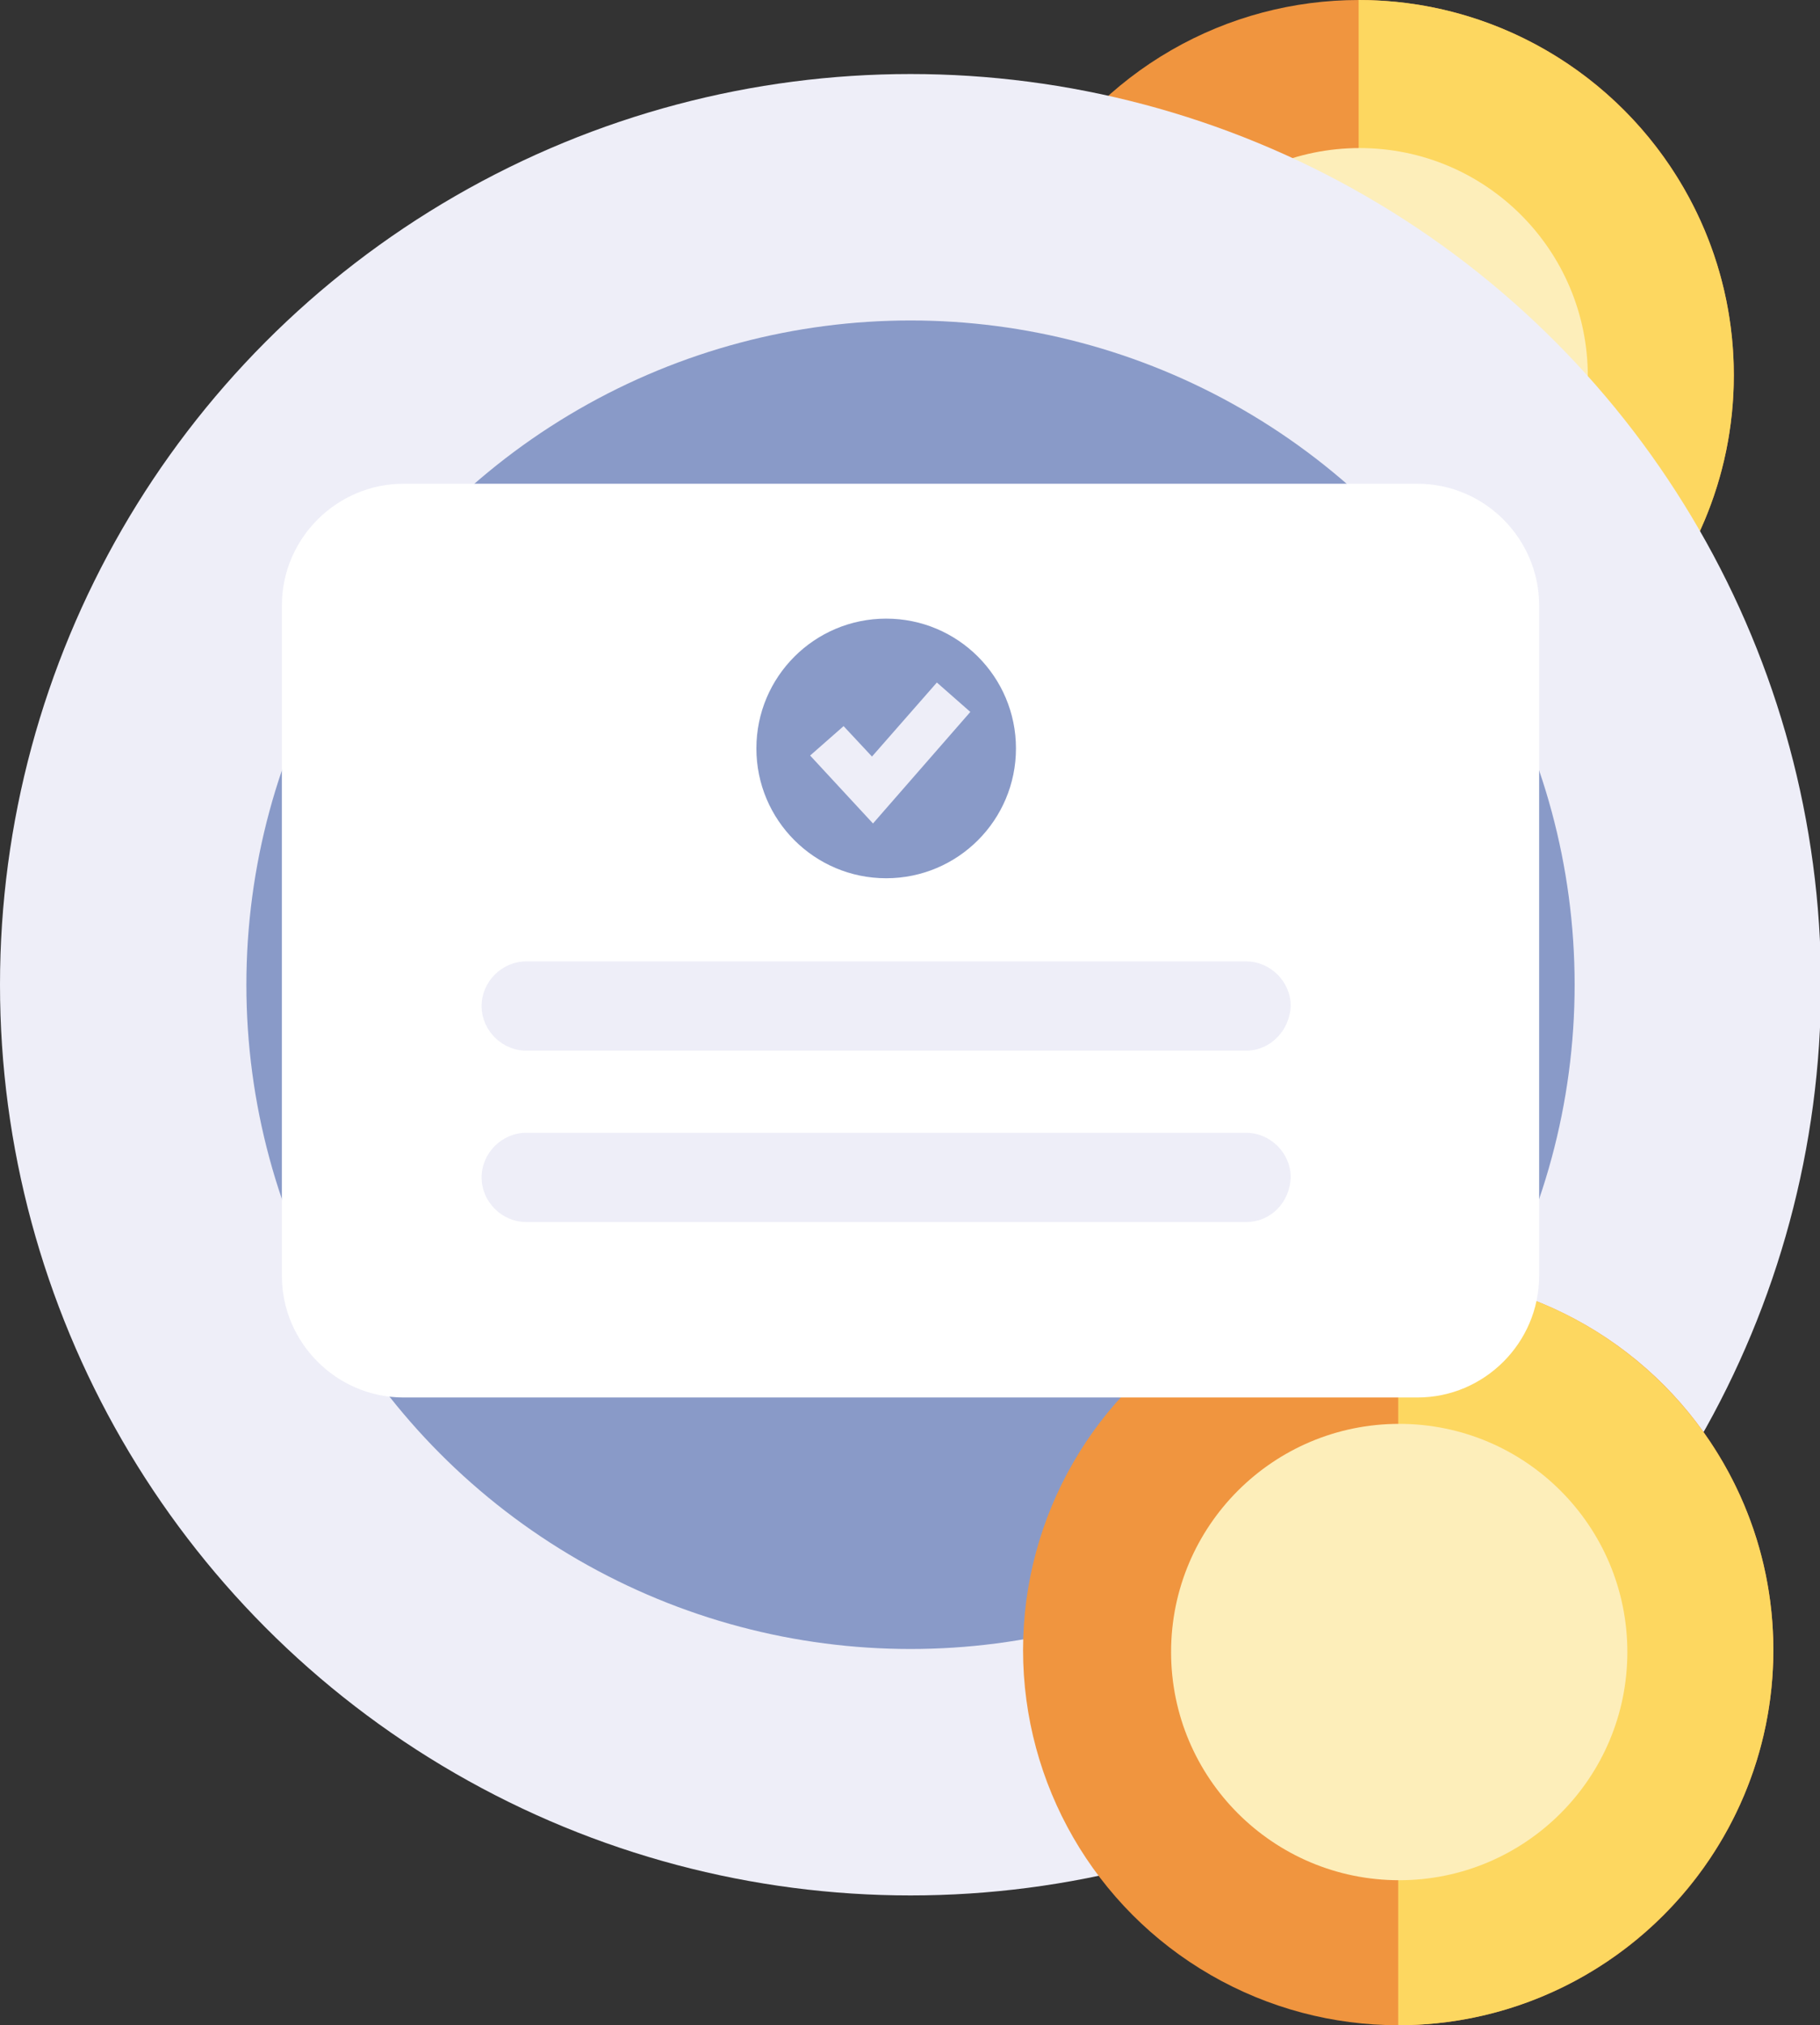 <?xml version="1.0" encoding="utf-8"?>
<!-- Generator: Adobe Illustrator 22.0.0, SVG Export Plug-In . SVG Version: 6.00 Build 0)  -->
<svg version="1.1" id="Layer_1" xmlns="http://www.w3.org/2000/svg" xmlns:xlink="http://www.w3.org/1999/xlink" x="0px" y="0px"
	 viewBox="0 0 179.5 199.7" style="enable-background:new 0 0 179.5 199.7;" xml:space="preserve">
<rect x="0" y="0" width="179.5" height="199.7" fill="#333333" stroke="none"/>
<style type="text/css">
	.st0{fill:#F0953F;}
	.st1{fill:#FDD760;}
	.st2{fill:#FDEEBA;}
	.st3{fill:#EEEEF8;}
	.st4{fill:#899AC8;}
	.st5{fill:#F0C41B;}
	.st6{fill:#3F3F3F;}
	.st7{fill:#F9EAB0;}
	.st8{fill:#DB2215;}
	.st9{fill:#245EA9;}
	.st10{fill:#DFDFE5;}
	.st11{fill:#7E90B7;}
	.st12{fill:#FFFFFF;}
	.st13{fill:#187950;}
	.st14{fill:#28AB70;}
	.st15{fill:#DB4699;}
	.st16{fill:#A33173;}
	.st17{fill:#1D9AB7;}
	.st18{fill:#1EA8CE;}
	.st19{clip-path:url(#SVGID_4_);}
	.st20{fill:#F1F1F1;}
	.st21{fill:#E1E1E4;}
	.st22{fill:#E95D68;}
	.st23{opacity:0.1;fill:#1D1D1B;}
	.st24{fill:#3C3A41;}
	.st25{fill:#17171A;}
	.st26{opacity:0.2;fill:#1D1D1B;}
	.st27{opacity:0.3;fill:#3C3A41;}
	.st28{fill:#FDF28C;}
	.st29{opacity:0.1;fill:#3C3A41;}
	.st30{opacity:0.4;fill:#EEEEF8;}
	.st31{opacity:0.28;fill:#FFFFFF;}
	.st32{opacity:5.000000e-02;fill:#3C3A41;}
	.st33{opacity:0.1;}
	.st34{fill:#1D1D1B;}
	.st35{opacity:0.37;fill:#DFDFE5;}
	.st36{opacity:0.21;fill:#3C3A41;}
	.st37{fill:#FDBF00;}
	.st38{clip-path:url(#SVGID_6_);}
	.st39{clip-path:url(#SVGID_8_);}
	.st40{opacity:0.12;fill:#FFFFFF;}
	.st41{clip-path:url(#SVGID_10_);}
	.st42{fill:#4E5660;}
	.st43{fill:#383C43;}
	.st44{clip-path:url(#SVGID_12_);}
	.st45{clip-path:url(#SVGID_14_);}
	.st46{fill:#009DE1;}
	.st47{clip-path:url(#SVGID_18_);}
	.st48{opacity:0.1;fill:#1D1D1B;enable-background:new    ;}
	.st49{fill:#C8CACC;}
	.st50{fill:#ECF0F1;}
	.st51{fill:#4D4D4D;}
	.st52{opacity:0.53;fill:#ECF0F1;enable-background:new    ;}
	.st53{fill:none;}
	.st54{opacity:0.21;fill:#1D1D1B;enable-background:new    ;}
	.st55{opacity:4.000000e-02;fill:#1D1D1B;enable-background:new    ;}
</style>
<g>
	<g>
		<g>
			<circle class="st0" cx="134" cy="37" r="37"/>
			<path class="st1" d="M134,0v74c20.4,0,37-16.6,37-37C171,16.6,154.4,0,134,0z"/>
			<circle class="st2" cx="134.1" cy="37.1" r="22.5"/>
		</g>
		<circle class="st3" cx="89.8" cy="97.1" r="89.8"/>
		<circle class="st4" cx="89.8" cy="97.1" r="65.5"/>
		<g>
			<circle class="st0" cx="137.9" cy="162.7" r="37"/>
			<path class="st1" d="M137.9,125.7v74c20.4,0,37-16.6,37-37C174.9,142.3,158.3,125.7,137.9,125.7z"/>
			<circle class="st2" cx="138" cy="162.9" r="22.5"/>
		</g>
		<path class="st12" d="M139.8,137.8h-100c-6.6,0-12-5.4-12-12V59.7c0-6.6,5.4-12,12-12h100c6.6,0,12,5.4,12,12v66.1
			C151.8,132.4,146.4,137.8,139.8,137.8z"/>
	</g>
	<path class="st3" d="M122.9,103.6h-71c-2.4,0-4.4-2-4.4-4.4v0c0-2.4,2-4.4,4.4-4.4h71c2.4,0,4.4,2,4.4,4.4v0
		C127.2,101.6,125.3,103.6,122.9,103.6z"/>
	<path class="st3" d="M122.9,120.5h-71c-2.4,0-4.4-2-4.4-4.4v0c0-2.4,2-4.4,4.4-4.4h71c2.4,0,4.4,2,4.4,4.4v0
		C127.2,118.6,125.3,120.5,122.9,120.5z"/>
	<circle class="st4" cx="87.4" cy="73.8" r="12.8"/>
	<polygon class="st3" points="86.1,81.2 79.9,74.5 83.2,71.6 86,74.6 92.4,67.3 95.7,70.2 	"/>
</g>
</svg>